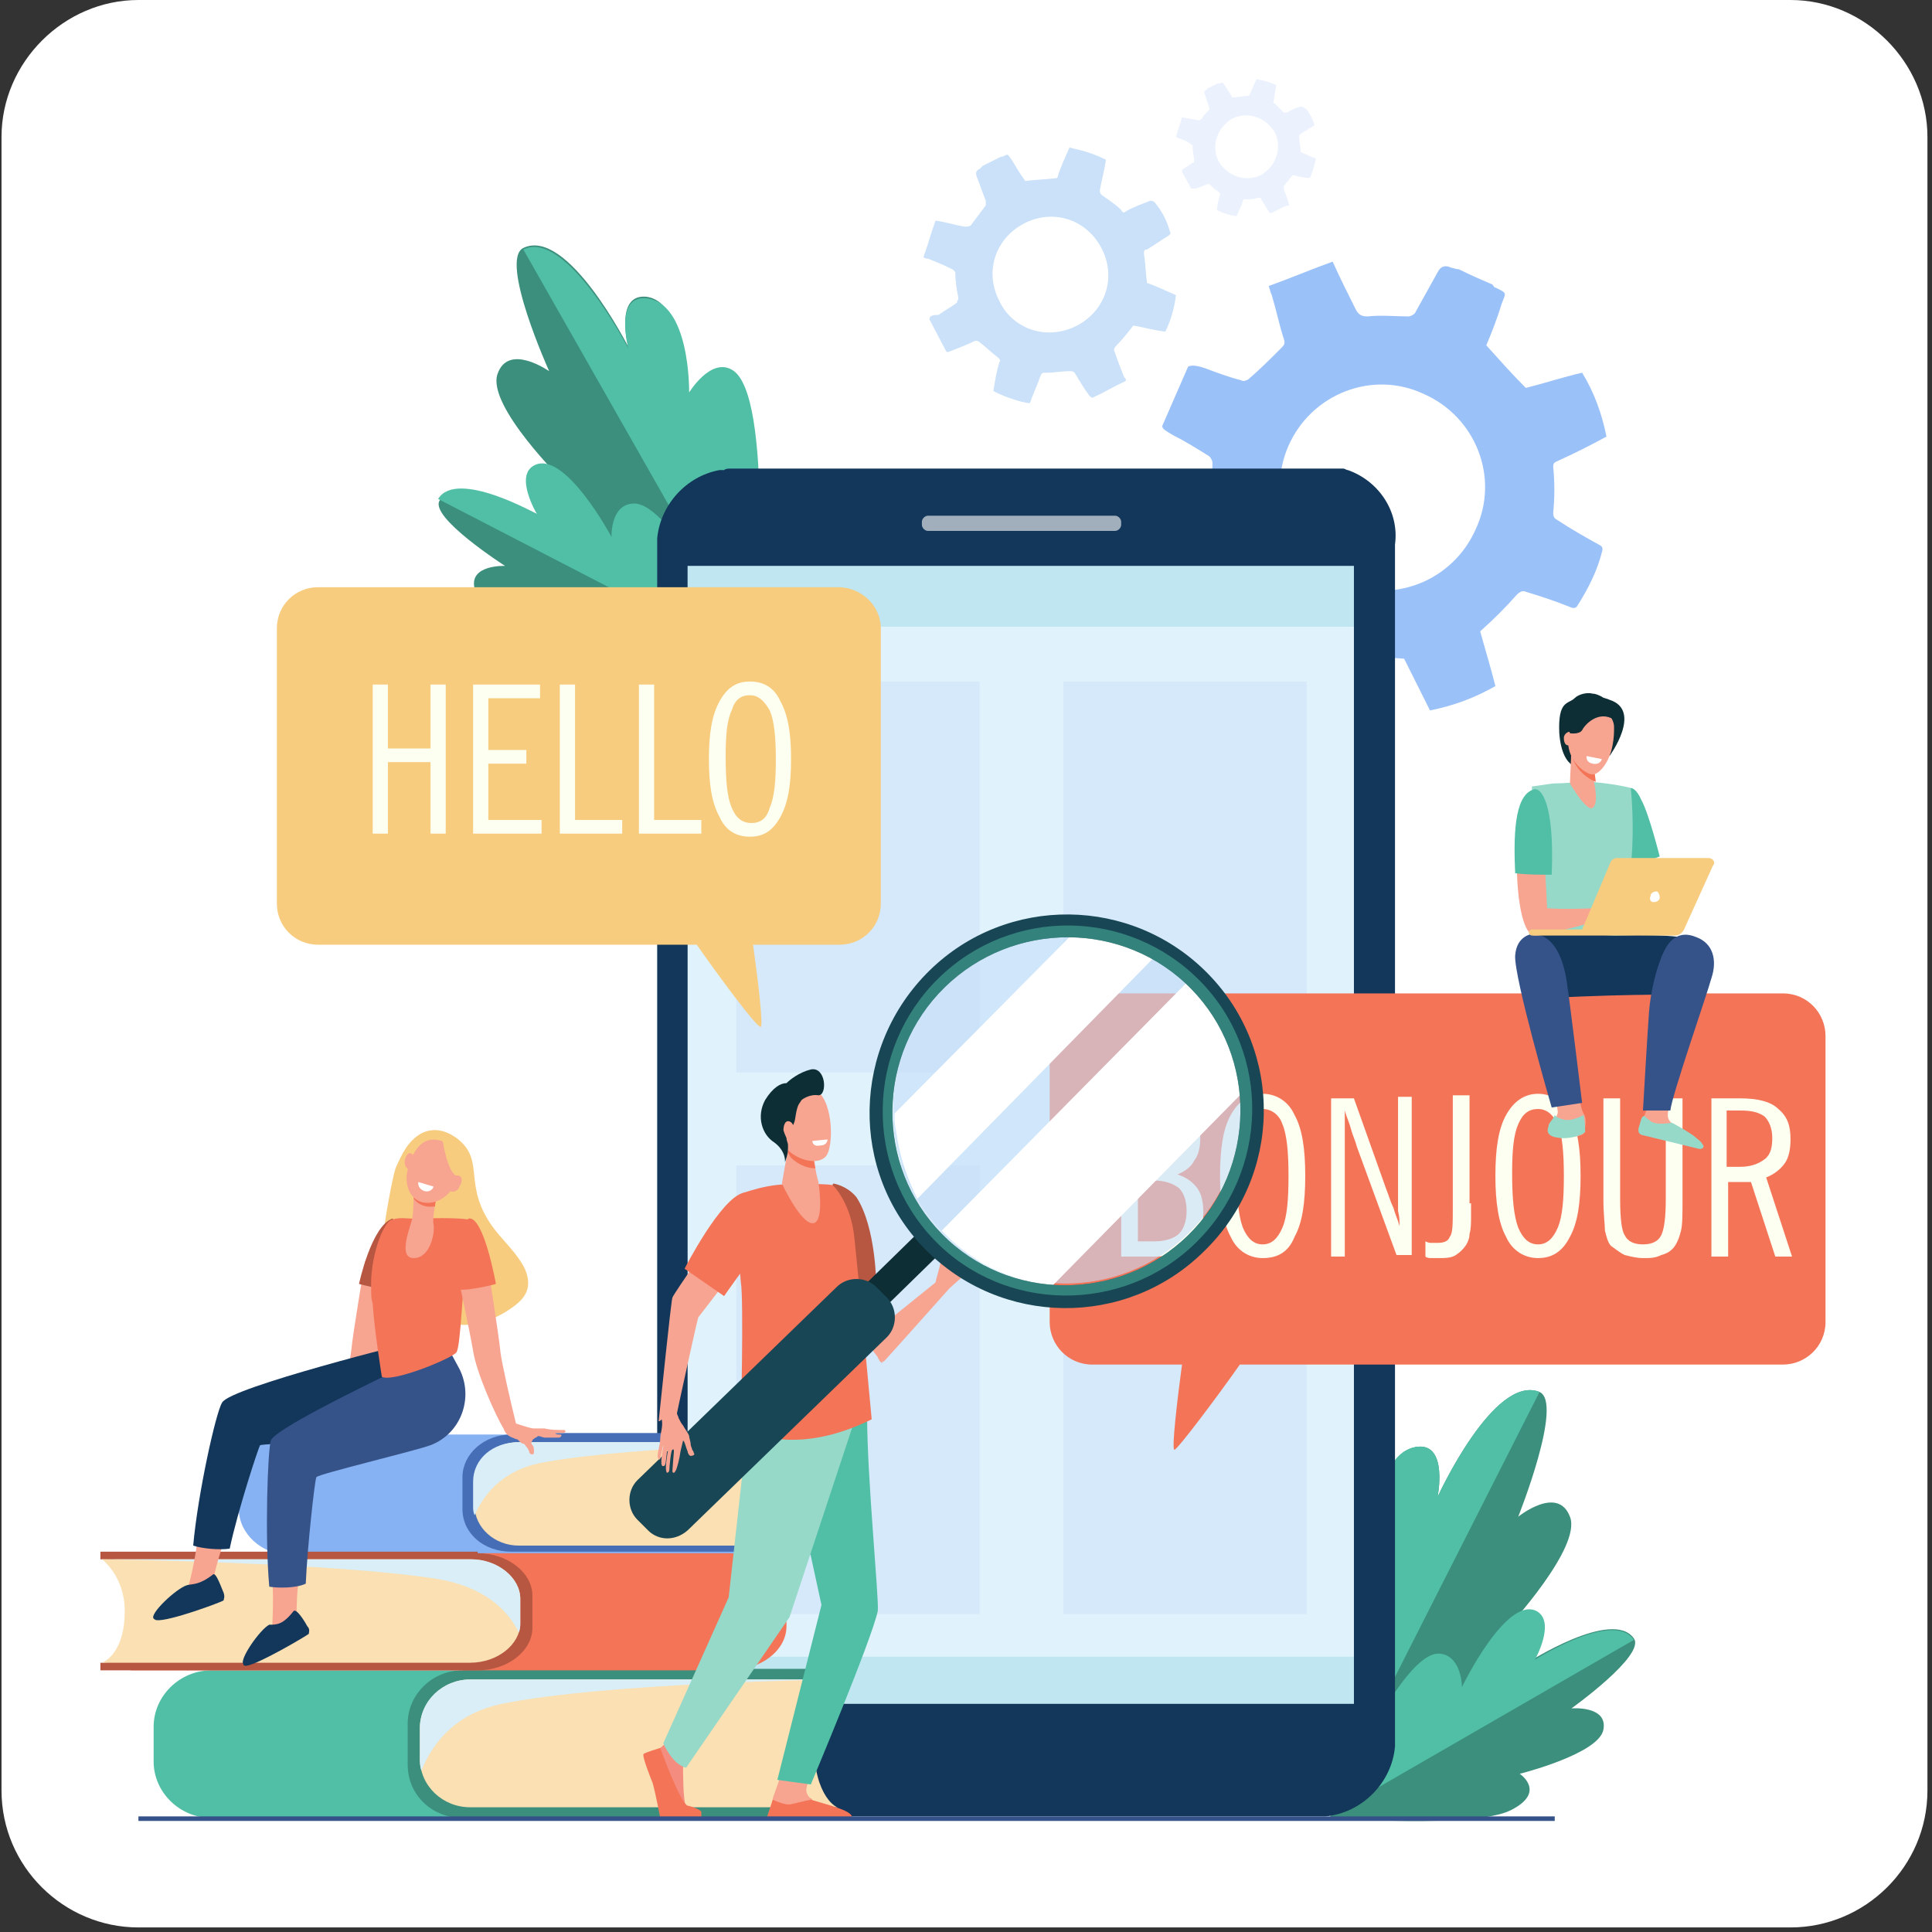 <?xml version="1.0" encoding="utf-8"?>
<!-- Generator: Adobe Illustrator 25.2.1, SVG Export Plug-In . SVG Version: 6.00 Build 0)  -->
<svg version="1.1" id="Capa_1" xmlns="http://www.w3.org/2000/svg" xmlns:xlink="http://www.w3.org/1999/xlink" x="0px" y="0px"
	 viewBox="0 0 127 127" style="enable-background:new 0 0 127 127;" xml:space="preserve">
<rect x="0" y="0" width="127" height="127" fill="#333333" stroke="none"/>
<style type="text/css">
	.st0{fill-rule:evenodd;clip-rule:evenodd;fill:#FFFFFF;}
	.st1{fill:#3C8F7C;}
	.st2{fill:#50BFA5;}
	.st3{fill:#9BC1F9;}
	.st4{fill:#13375B;}
	.st5{fill:#E0F3FC;}
	.st6{opacity:0.6;fill:#FFFFFF;}
	.st7{opacity:0.2;fill:#3CB4C5;}
	.st8{opacity:0.5;fill:#CAE1F9;}
	.st9{fill:#CAE1F9;}
	.st10{opacity:0.2;fill:#9BC1F9;}
	.st11{fill:#86B1F2;}
	.st12{fill:#466EB6;}
	.st13{fill:#FAE0B2;}
	.st14{fill:#DAEEF7;}
	.st15{fill:#F47458;}
	.st16{fill:#B75742;}
	.st17{fill:#F7CC7F;}
	.st18{fill:#F7A491;}
	.st19{fill:#355389;}
	.st20{fill:#FFFFFF;}
	.st21{fill:#FDFFF0;}
	.st22{fill:#96D9C9;}
	.st23{fill:#0E2E35;}
	.st24{fill:#F48C7F;}
	.st25{opacity:0.6;fill:#C5DDF9;}
	.st26{fill:#184655;}
	.st27{opacity:0.5;fill:#50BFA5;}
	.st28{fill:#F8A492;}
</style>
<g>
	<path class="st0" d="M126.7,117.7c0,5-4.1,9-9,9H9.1c-4.9,0-9-4-9-9V9c0-4.9,4.1-9,9-9h108.6c4.9,0,9,4.1,9,9V117.7z"/>
</g>
<g>
	<g>
		<g>
			<g>
				<path class="st1" d="M87.1,119.4c0,0,11.3-6.3,13.1-9.3c1.8-3.1-1.1-3.1-1.1-3.1s4.9-5.3,4.1-7.3c-0.8-2.1-3.4,0-3.4,0
					s3-7.5,1.4-8.2c-3-1.2-6.7,6.9-6.7,6.9s0.7-3.5-1.3-3.3c-3,0.3-2.5,8.1-2.5,8.1s-0.5-3-2.3-1.9
					C85.2,103.2,87.1,119.4,87.1,119.4z"/>
			</g>
			<path class="st2" d="M87.7,100.1c1.4-0.9,2.9,1.4,2.9,1.4s-0.4-6.1,2.6-6.4c2-0.2,1.3,3.3,1.3,3.3s3.7-8.1,6.7-6.9l-14.1,27.8
				C86.9,117.4,84.9,101.8,87.7,100.1z"/>
		</g>
		<g>
			<g>
				<path class="st1" d="M87.4,119.5c0,0,9.5,0.7,11.9-0.5c2.4-1.2,0.6-2.4,0.6-2.4s5.2-1.3,5.5-2.9s-2.1-1.4-2.1-1.4
					s4.9-3.5,4.1-4.6c-1.4-2-7,1.6-7,1.6s1.9-1.9,0.5-2.6c-2-1-4.9,4-4.9,4s0.1-1.2-1.4-1.3C92,109.4,87.4,119.5,87.4,119.5z"/>
			</g>
			<path class="st2" d="M94.6,108.7c1.5,0.1,1.5,2.2,1.5,2.2s2.9-6,4.9-5c1.3,0.7-0.1,3.2-0.1,3.2s5.2-3.3,6.5-1.3l-20.1,11.6
				C88,118.2,92.1,108.6,94.6,108.7z"/>
		</g>
	</g>
	<g>
		<g>
			<g>
				<path class="st1" d="M49.6,43.4c0,0-11.5-5.7-13.4-8.6c-2-2.9,0.9-3.1,0.9-3.1s-5.1-5-4.4-7.1c0.7-2.1,3.4-0.2,3.4-0.2
					s-3.3-7.3-1.7-8.1c2.9-1.4,6.9,6.5,6.9,6.5s-0.9-3.4,1.1-3.3c3,0.2,2.9,7.9,2.9,7.9s0.3-3,2.1-2C50.7,27.2,49.6,43.4,49.6,43.4z
					"/>
			</g>
			<path class="st2" d="M48.1,24.3c-1.4-0.8-2.8,1.5-2.8,1.5s0.1-6-2.9-6.2c-2-0.1-1.1,3.3-1.1,3.3s-4.1-7.9-6.9-6.5l15.3,26.9
				C49.7,41.4,50.9,25.8,48.1,24.3z"/>
		</g>
		<g>
			<g>
				<path class="st1" d="M49.3,43.5c0,0-9.4,1.2-11.8,0.1c-2.4-1-0.7-2.3-0.7-2.3s-5.2-1-5.6-2.6c-0.4-1.6,2-1.5,2-1.5
					s-5-3.2-4.3-4.3c1.2-2,7,1.2,7,1.2s-1.9-1.8-0.6-2.5c1.9-1.1,5,3.8,5,3.8S40,34.1,41.5,34C44.3,33.8,49.3,43.5,49.3,43.5z"/>
			</g>
			<path class="st2" d="M41.6,33.1c-1.5,0.1-1.4,2.2-1.4,2.2s-3.1-5.8-5.1-4.7c-1.3,0.7,0.2,3.2,0.2,3.2s-5.3-3-6.5-1l20.5,10.6
				C48.6,42.2,44.1,32.9,41.6,33.1z"/>
		</g>
	</g>
	<path class="st3" d="M78.1,24.1L76.4,28c0,0.2,0.2,0.3,0.7,0.6c0.8,0.4,1.6,0.9,2.4,1.4c0.1,0.1,0.2,0.3,0.2,0.4
		c0,0.9-0.1,1.8-0.1,2.7c0,0.3,0,0.4-0.3,0.5c-1.1,0.5-2.1,1-3.2,1.5c0.1,1.1,1,3.6,1.6,4.3c1.1-0.3,2.2-0.6,3.3-0.9
		c0.3-0.1,0.5-0.1,0.7,0.2c0.5,0.7,1.2,1.3,1.8,1.9c0.3,0.2,0.4,0.4,0.2,0.8c-0.4,1-0.7,1.9-1,2.9c-0.1,0.3-0.1,0.4,0.2,0.5
		c1.2,0.5,2.4,1.1,3.6,1.6c0.3,0.1,0.4-0.1,0.5-0.3c0.5-0.9,1-1.7,1.5-2.6c0.2-0.3,0.4-0.4,0.7-0.4c1,0.1,2,0.1,3.1,0.2
		c0.5,1,1.1,2.2,1.7,3.4c1.5-0.3,2.9-0.8,4.3-1.6c-0.3-1.2-0.7-2.5-1-3.6c0.9-0.8,1.7-1.6,2.4-2.4c0.2-0.2,0.4-0.3,0.6-0.2
		c1,0.3,1.9,0.6,2.9,1c0.2,0.1,0.4,0.1,0.5-0.1c0.7-1.1,1.3-2.3,1.6-3.5c0.1-0.3,0-0.4-0.2-0.5c-0.9-0.5-1.8-1-2.7-1.6
		c-0.2-0.1-0.3-0.2-0.3-0.5c0.1-1,0.1-2,0-3c0-0.3,0.1-0.3,0.3-0.4c1.1-0.5,2.1-1,3.2-1.6c-0.3-1.5-0.8-2.9-1.6-4.2
		c-1.3,0.3-2.5,0.7-3.7,1c-0.9-0.9-1.7-1.8-2.6-2.8C98,22,98.4,21,98.7,20c0.3-0.8,0.4-0.7-0.4-1.1c-0.1,0-0.1-0.1-0.2-0.2
		c-0.7-0.3-1.4-0.6-2.2-1c-0.2,0-0.4-0.1-0.5-0.1c-0.4-0.2-0.7-0.1-0.9,0.3c-0.5,0.9-1,1.8-1.5,2.7c-0.1,0.1-0.3,0.2-0.4,0.2
		c-0.9,0-1.8-0.1-2.7,0c-0.4,0-0.6-0.1-0.8-0.5c-0.5-1-1-2-1.5-3.1c-1.4,0.5-2.8,1.1-4.2,1.6c0.1,0.3,0.1,0.4,0.2,0.6
		c0.3,1,0.5,2,0.8,2.9c0.1,0.3,0,0.4-0.2,0.6c-0.7,0.7-1.4,1.4-2.1,2c-0.1,0.1-0.4,0.2-0.5,0.1c-0.8-0.2-1.6-0.5-2.4-0.8
		C78.6,24,78.3,24,78.1,24.1z M84.7,29.3c1.5-3.4,5.5-5,8.9-3.4l0,0c3.4,1.5,5,5.5,3.4,8.9l0,0c-1.5,3.4-5.5,5-8.9,3.4l0,0
		C84.8,36.7,83.2,32.7,84.7,29.3L84.7,29.3z"/>
	<g>
		<path class="st4" d="M88.6,30.9L88.6,30.9C88.6,30.9,88.6,30.9,88.6,30.9c-0.1,0-0.2-0.1-0.3-0.1c0,0-0.1,0-0.1,0c0,0-0.1,0-0.1,0
			c0,0-0.1,0-0.1,0c0,0-0.1,0-0.1,0c0,0-0.1,0-0.1,0c0,0-0.1,0-0.1,0c0,0-0.1,0-0.1,0c0,0-0.1,0-0.1,0c-0.1,0-0.1,0-0.2,0
			c0,0-0.1,0-0.1,0c-0.1,0-0.2,0-0.2,0H48.4c-0.1,0-0.2,0-0.3,0c-0.2,0-0.4,0-0.5,0.1c-0.1,0-0.2,0-0.3,0c-2.2,0.4-3.9,2.3-4.1,4.5
			c0,0.2,0,0.4,0,0.5v63.9v14.6c0,2.2,1.4,4.2,3.4,4.9v0c0,0,0,0,0,0c0.1,0,0.2,0.1,0.3,0.1c0,0,0.1,0,0.1,0c0,0,0.1,0,0.1,0
			c0,0,0.1,0,0.1,0c0,0,0.1,0,0.1,0c0,0,0.1,0,0.1,0c0,0,0.1,0,0.1,0c0,0,0.1,0,0.1,0c0,0,0.1,0,0.1,0c0.1,0,0.1,0,0.2,0
			c0,0,0.1,0,0.1,0c0.1,0,0.2,0,0.2,0h38.4c0.2,0,0.4,0,0.5,0c2.4-0.2,4.4-2.2,4.6-4.6c0-0.2,0-0.4,0-0.5V50.4V35.8
			C92,33.6,90.6,31.6,88.6,30.9z"/>
		<rect x="45.2" y="37.2" class="st5" width="43.8" height="74.8"/>
		<path class="st6" d="M73.3,34.9H61c-0.2,0-0.4-0.2-0.4-0.4v-0.2c0-0.2,0.2-0.4,0.4-0.4h12.3c0.2,0,0.4,0.2,0.4,0.4v0.2
			C73.7,34.7,73.5,34.9,73.3,34.9z"/>
		<rect x="45.2" y="108.9" class="st7" width="43.8" height="3.1"/>
		<rect x="45.2" y="37.2" class="st7" width="43.8" height="4"/>
	</g>
	<rect x="69.9" y="44.8" class="st8" width="16" height="25.7"/>
	<rect x="69.9" y="76.6" class="st8" width="16" height="29.5"/>
	<rect x="48.4" y="44.8" class="st8" width="16" height="25.7"/>
	<rect x="48.4" y="76.6" class="st8" width="16" height="29.5"/>
	<path class="st9" d="M61.1,21l1.1,2.1c0.1,0.1,0.2,0,0.5-0.1c0.5-0.2,1-0.4,1.4-0.6c0.1,0,0.2,0,0.3,0.1c0.4,0.3,0.8,0.7,1.2,1
		c0.1,0.1,0.2,0.2,0.1,0.3c-0.2,0.6-0.3,1.3-0.4,1.9c0.5,0.3,1.9,0.8,2.4,0.8c0.2-0.6,0.5-1.2,0.7-1.8c0.1-0.2,0.1-0.2,0.4-0.2
		c0.5,0,1-0.1,1.5-0.1c0.2,0,0.3,0,0.4,0.2c0.3,0.5,0.6,1,0.9,1.4c0.1,0.1,0.2,0.2,0.3,0.1c0.7-0.3,1.3-0.7,2-1
		c0.2-0.1,0.1-0.2,0-0.3c-0.2-0.5-0.4-1-0.6-1.6c-0.1-0.2-0.1-0.3,0.1-0.5c0.4-0.4,0.7-0.8,1.1-1.3c0.6,0.1,1.3,0.3,2.1,0.4
		c0.4-0.8,0.6-1.6,0.7-2.4c-0.7-0.3-1.3-0.6-1.9-0.8c-0.1-0.7-0.1-1.3-0.2-1.9c0-0.2,0-0.3,0.2-0.3c0.5-0.3,0.9-0.6,1.4-0.9
		c0.1-0.1,0.2-0.1,0.1-0.3c-0.2-0.7-0.5-1.3-1-1.9c-0.1-0.1-0.2-0.1-0.3-0.1c-0.5,0.2-1.1,0.4-1.6,0.7c-0.1,0.1-0.2,0.1-0.3-0.1
		c-0.4-0.4-0.9-0.7-1.3-1c-0.1-0.1-0.1-0.2-0.1-0.3c0.1-0.6,0.3-1.3,0.4-2c-0.8-0.4-1.5-0.6-2.4-0.8c-0.3,0.7-0.6,1.3-0.8,2
		c-0.7,0.1-1.4,0.1-2.1,0.2c-0.3-0.4-0.6-0.9-0.9-1.4c-0.3-0.4-0.2-0.4-0.6-0.2c0,0-0.1,0-0.1,0c-0.4,0.2-0.8,0.4-1.2,0.6
		c-0.1,0.1-0.1,0.1-0.2,0.2c-0.2,0.1-0.3,0.2-0.2,0.5c0.2,0.5,0.4,1.1,0.6,1.6c0,0.1,0,0.2,0,0.3c-0.3,0.4-0.6,0.8-0.9,1.2
		c-0.1,0.2-0.3,0.2-0.5,0.2c-0.6-0.1-1.2-0.3-1.9-0.4c-0.3,0.8-0.5,1.6-0.8,2.4c0.1,0.1,0.2,0.1,0.3,0.1c0.5,0.2,1,0.4,1.6,0.7
		c0.1,0.1,0.2,0.1,0.2,0.3c0,0.5,0.1,1.1,0.2,1.6c0,0.1-0.1,0.2-0.1,0.3c-0.4,0.3-0.8,0.5-1.2,0.8C61.2,20.7,61.1,20.8,61.1,21z
		 M65.7,19.8c-1-1.9-0.3-4.1,1.6-5.1l0,0c1.9-1,4.1-0.3,5.1,1.6l0,0c1,1.9,0.3,4.1-1.6,5.1l0,0C68.9,22.4,66.6,21.7,65.7,19.8
		L65.7,19.8z"/>
	<path class="st10" d="M77.7,11.3l0.6,1.1c0.1,0,0.1,0,0.3,0c0.3-0.1,0.5-0.2,0.8-0.3c0,0,0.1,0,0.1,0c0.2,0.2,0.4,0.4,0.6,0.5
		c0.1,0.1,0.1,0.1,0.1,0.2c-0.1,0.3-0.2,0.7-0.2,1c0.3,0.2,1,0.4,1.3,0.4c0.1-0.3,0.3-0.6,0.4-1c0-0.1,0.1-0.1,0.2-0.1
		c0.3,0,0.5,0,0.8-0.1c0.1,0,0.2,0,0.2,0.1c0.2,0.3,0.3,0.5,0.5,0.8c0,0.1,0.1,0.1,0.2,0.1c0.4-0.2,0.7-0.4,1.1-0.5
		c0.1,0,0-0.1,0-0.2c-0.1-0.3-0.2-0.6-0.3-0.8c0-0.1,0-0.2,0-0.3c0.2-0.2,0.4-0.5,0.6-0.7c0.3,0.1,0.7,0.2,1.1,0.2
		c0.2-0.4,0.3-0.8,0.4-1.3c-0.4-0.1-0.7-0.3-1-0.4c0-0.4-0.1-0.7-0.1-1c0-0.1,0-0.1,0.1-0.2c0.3-0.2,0.5-0.3,0.8-0.5
		c0.1,0,0.1-0.1,0.1-0.1c-0.1-0.4-0.3-0.7-0.5-1C85.6,7,85.6,7,85.5,7c-0.3,0.1-0.6,0.2-0.9,0.4c-0.1,0-0.1,0-0.2,0
		C84.2,7.2,84,7,83.8,6.8c-0.1,0-0.1-0.1-0.1-0.1c0.1-0.3,0.1-0.7,0.2-1.1c-0.4-0.2-0.8-0.3-1.3-0.4c-0.2,0.4-0.3,0.7-0.5,1.1
		c-0.4,0-0.7,0.1-1.1,0.1c-0.1-0.2-0.3-0.5-0.5-0.8c-0.1-0.2-0.1-0.2-0.4-0.1c0,0-0.1,0-0.1,0c-0.2,0.1-0.4,0.2-0.6,0.3
		c0,0-0.1,0.1-0.1,0.1c-0.1,0.1-0.2,0.1-0.1,0.3c0.1,0.3,0.2,0.6,0.3,0.9c0,0,0,0.1,0,0.1c-0.2,0.2-0.4,0.4-0.5,0.6
		c-0.1,0.1-0.1,0.1-0.3,0.1c-0.3-0.1-0.7-0.1-1-0.2c-0.1,0.4-0.3,0.9-0.4,1.3c0.1,0,0.1,0.1,0.2,0.1c0.3,0.1,0.6,0.2,0.8,0.4
		c0.1,0,0.1,0.1,0.1,0.2c0,0.3,0.1,0.6,0.1,0.9c0,0,0,0.1-0.1,0.1c-0.2,0.1-0.4,0.3-0.6,0.4C77.7,11.1,77.7,11.2,77.7,11.3z
		 M80.1,10.6c-0.5-1-0.1-2.2,0.9-2.8l0,0c1-0.5,2.2-0.1,2.8,0.9l0,0c0.5,1,0.1,2.2-0.9,2.8l0,0C81.9,12,80.7,11.6,80.1,10.6
		L80.1,10.6z"/>
	<g>
		<path class="st11" d="M53.6,94.6H55c-0.2-0.2-0.5-0.3-0.8-0.3H19c-1.8,0-3.3,1.3-3.3,3v1.9c0,1.6,1.5,3,3.3,3l34.7,0L53.6,94.6z"
			/>
		<path class="st12" d="M33.6,94.3c-1.8,0-3.2,1.3-3.2,2.8v2.1c0,1.6,1.4,2.8,3.2,2.8h21.9v-0.5h-0.1l-5.6-0.5l-1.1-3.9
			c0,0,2.2-2.2,2.3-2.2c0.1-0.1,4.4-0.2,4.4-0.2l0.1,0v-0.5H33.6z"/>
		<path class="st13" d="M54.1,98.2c0-2.3,1.3-3.4,1.3-3.4H34.1c-1.6,0-2.9,1.2-2.9,2.6V99c0,1.4,1.3,2.6,2.9,2.6h21.3
			C55.4,101.6,54.1,101.1,54.1,98.2z"/>
		<path class="st14" d="M31.1,97.4V99c0,0.2,0,0.4,0.1,0.6c0.7-1.6,2.1-3.1,4.7-3.5c6.1-1.1,19.5-1.3,19.5-1.3H34.1
			C32.4,94.8,31.1,95.9,31.1,97.4z"/>
		<path class="st2" d="M53,110.1h1.6c-0.3-0.2-0.6-0.3-0.9-0.3H13.9c-2.1,0-3.8,1.7-3.8,3.7v2.3c0,2,1.7,3.7,3.8,3.7l39.3,0
			L53,110.1z"/>
		<path class="st1" d="M30.4,109.8c-2,0-3.6,1.6-3.6,3.5v2.7c0,2,1.6,3.5,3.6,3.5h24.8v-0.6h-0.1l-6.3-0.6l-1.3-4.9
			c0,0,2.5-2.7,2.6-2.8c0.2-0.1,5-0.3,5-0.3l0.1,0v-0.6H30.4z"/>
		<path class="st13" d="M53.5,114.6c0-2.9,1.5-4.2,1.5-4.2H30.9c-1.8,0-3.3,1.5-3.3,3.2v2c0,1.8,1.5,3.2,3.3,3.2h24.2
			C55.1,118.9,53.5,118.2,53.5,114.6z"/>
		<path class="st14" d="M27.6,113.6v2c0,0.3,0,0.5,0.1,0.8c0.8-2,2.4-3.8,5.3-4.4c6.9-1.4,22-1.6,22-1.6H30.9
			C29.1,110.4,27.6,111.8,27.6,113.6z"/>
		<path class="st15" d="M8.8,102.3H7.2c0.3-0.2,0.6-0.2,0.9-0.2h39.8c2.1,0,3.8,1.3,3.8,2.9v1.9c0,1.6-1.7,2.9-3.8,2.9l-39.3,0
			L8.8,102.3z"/>
		<path class="st16" d="M31.4,102.1c2,0,3.6,1.3,3.6,2.8v2.1c0,1.5-1.6,2.8-3.6,2.8H6.6v-0.5h0.1l6.3-0.5l1.3-3.9
			c0,0-2.5-2.1-2.6-2.2c-0.2-0.1-5-0.2-5-0.2l-0.1,0v-0.5H31.4z"/>
		<path class="st13" d="M8.2,105.9c0-2.3-1.5-3.4-1.5-3.4h24.2c1.8,0,3.3,1.2,3.3,2.6v1.6c0,1.4-1.5,2.6-3.3,2.6H6.7
			C6.7,109.3,8.2,108.8,8.2,105.9z"/>
		<path class="st14" d="M34.2,105.1v1.6c0,0.2,0,0.4-0.1,0.6c-0.8-1.6-2.4-3-5.3-3.5c-6.9-1.1-22-1.3-22-1.3h24.2
			C32.7,102.5,34.2,103.7,34.2,105.1z"/>
	</g>
	<path class="st17" d="M55.1,38.6H20.9c-1.5,0-2.7,1.2-2.7,2.7v18.1c0,1.5,1.2,2.7,2.7,2.7h24.9c1.4,2,3.9,5.4,4.2,5.4
		c0.2,0-0.2-3.3-0.5-5.4h5.7c1.5,0,2.7-1.2,2.7-2.7V41.3C57.9,39.8,56.6,38.6,55.1,38.6z"/>
	<path class="st15" d="M71.8,65.3h45.4c1.6,0,2.8,1.3,2.8,2.8v18.8c0,1.6-1.3,2.8-2.8,2.8H81.5c-1.4,2-4.1,5.6-4.3,5.6
		c-0.2,0,0.2-3.4,0.5-5.6h-5.9c-1.6,0-2.8-1.3-2.8-2.8V68.1C69,66.5,70.2,65.3,71.8,65.3z"/>
	<g>
		<path class="st17" d="M26,76.8c0.4-0.9,0.8-1.8,1.7-2.3c0.8-0.4,1.6-0.2,2.3,0.3c2,1.5,0.3,3.1,2.5,6c0.7,0.9,1.5,1.6,2,2.6
			c0.6,1.4-0.1,2.1-1.2,2.8c-5.4,3.3-8.2-3.5-8.1-5C25.3,80.1,25.8,77.4,26,76.8z"/>
		<path class="st18" d="M20.4,94.4c0.2,0,0.8-0.4,1-0.5c0.2,0,0.5-0.1,0.6-0.1c0.2-0.6,1-4.1,1.1-5.1c0.1-1.1,0.9-5.8,0.9-5.8l2,0.4
			c0,0-0.8,3.7-1.1,5.4c-0.2,1.5-1.9,4.9-2.1,5.3c0,0,0,0,0,0c0,0.5-0.3,0.4-0.3,0.4l-0.4,0.1c0,0-1.5,0.1-1.6,0.2
			C20.5,94.7,20.2,94.4,20.4,94.4z"/>
		<path class="st16" d="M25.8,80.1c-1.4,0.5-2.2,4.3-2.2,4.3s2.2,0.6,2.8,0.3c0,0,0.6-2.9,0.9-2.8L25.8,80.1z"/>
		<path class="st18" d="M14.8,101.1c-0.4,1.1-0.7,2.3-0.7,2.4c0,0.1,0.1,0.4,0.1,0.4c-0.9,1.2-2.1,1.5-3.2,1.5
			c0.5-0.5,1.4-1,1.4-1.2c0.1-0.3,0.4-1.5,0.6-3.1C13.6,101.4,14.1,101.1,14.8,101.1z"/>
		<path class="st4" d="M27.2,88.2l1.9,5.4c0,0-3.1,0.6-4.2,0.8c-1.2,0.2-7.6,0.5-7.8,0.6c-0.1,0.1-1.5,4.4-2,6.8
			c-0.7,0.1-1.8,0-2.4-0.2c0.3-3.4,1.5-8.8,1.9-9.4C15.1,91.2,27.2,88.2,27.2,88.2z"/>
		<path class="st18" d="M19.7,103.4c-0.2,1.2-0.2,2.3-0.2,2.5c0,0.1,0.2,0.4,0.2,0.4c-0.6,1.3-1.8,1.8-2.9,2.1
			c0.4-0.6,1.1-1.3,1.1-1.5c0-0.3,0.1-1.5,0-3.2C18.5,104,18.9,103.6,19.7,103.4z"/>
		<path class="st19" d="M29.4,88.5l0.7,1.3c1.1,1.9,0.3,4.4-1.8,5.2c0,0,0,0,0,0c-1.1,0.4-7.4,1.9-7.5,2.1c-0.1,0.1-0.6,4.6-0.7,7
			c-0.6,0.3-1.8,0.3-2.4,0.2c-0.3-3.4-0.1-8.9,0.1-9.6C18.1,93.7,29.4,88.5,29.4,88.5z"/>
		<path class="st4" d="M19.3,105.9c0.2-0.2,0.8,0.8,0.9,1c0.2,0.2,0.1,0.4,0.1,0.5c-0.1,0.1-3.3,2-4.1,2.1c-0.1,0-0.2,0-0.2-0.1
			c-0.3-0.3,1.1-2.3,1.7-2.6C18.2,106.8,18.6,106.8,19.3,105.9z"/>
		<path class="st4" d="M14,103.5c0.2-0.2,0.6,1,0.7,1.2c0.1,0.3,0,0.4,0,0.5c-0.1,0.1-3.6,1.4-4.4,1.3c-0.1,0-0.2-0.1-0.2-0.1
			c-0.3-0.3,1.5-2,2.2-2.2C12.7,104.1,13.1,104.2,14,103.5z"/>
		<path class="st15" d="M27.1,80.1L27.1,80.1L27.1,80.1c0,0-0.1,0-0.1,0c-0.3,0-0.8-0.1-1.3,0.1c-0.5,0.2-1.4,2.4-1.3,4.6
			c0,0.3,0,0.6,0.1,0.9c0.1,1.7,0.6,4.8,0.6,4.8c0.7,0.4,4.6-1.2,4.9-1.6c0.3-0.4,0.4-4.7,0.6-4.9l0.3-3.8
			C30.3,80,27.8,80.1,27.1,80.1z"/>
		<path class="st18" d="M28.7,78.7c0,0-0.3,1.3-0.2,1.8c0.1,0.5-0.2,2.2-1.3,2.2c-1.1,0-0.2-2.1-0.1-2.6c0.1-0.5,0.1-2.1,0.1-2.1
			L28.7,78.7z"/>
		<path class="st15" d="M27.2,78.8c0-0.4,0-0.8,0-0.8l1.5,0.7c0,0-0.1,0.3-0.1,0.6C28,79.4,27.5,79.2,27.2,78.8z"/>
		<path class="st18" d="M29.3,75.1c0,0,0.6,0.3,0.8,1c0.2,0.7,0,2.4-1.5,2.9c-1.5,0.4-2.1-1-1.8-2.1C27.1,75.8,27.7,74.4,29.3,75.1z
			"/>
		<path class="st18" d="M26.6,76.4c0,0.3,0.2,0.5,0.4,0.5c0.2,0,0.3-0.3,0.3-0.6c0-0.3-0.2-0.5-0.4-0.5
			C26.7,75.9,26.6,76.2,26.6,76.4z"/>
		<path class="st17" d="M29.1,75c0,0,0.3,2,0.9,2.3c0.6,0.4,0.4,1.2,0.4,1.2s0.6-2,0.1-2.7C29.9,75.2,29.1,75,29.1,75z"/>
		<path class="st18" d="M29.6,77.6c-0.2,0.3-0.2,0.6,0,0.7c0.2,0.1,0.5,0,0.6-0.3c0.2-0.3,0.2-0.6,0-0.7
			C30.1,77.2,29.8,77.3,29.6,77.6z"/>
		<path class="st20" d="M27.5,77.7l1,0.3c0,0-0.1,0.4-0.6,0.3C27.4,78.1,27.5,77.7,27.5,77.7z"/>
		<path class="st18" d="M37.1,94c0,0-0.1,0-0.1,0c-0.4,0-0.8,0-1.2-0.1c-0.1,0-0.1,0-0.2,0c-0.1,0-0.2,0-0.3,0c-0.1,0-0.1,0-0.2,0
			c-0.2,0-0.8-0.2-1.1-0.3c-0.1,0-0.1-0.1-0.1-0.1c-0.3-1.2-0.9-3.8-1-4.6c-0.1-1.1-0.9-6.1-0.9-6.1l-2,0.6c0,0,0.8,3.7,1.1,5.4
			c0.2,1.4,1.5,4.3,2,5.1c0.2,0.6,0.7,0.6,0.8,0.7c0.1,0,0.1,0,0.2,0.1c0.1,0.1,0.2,0.2,0.3,0.2c0.1,0,0.1,0.1,0.2,0.2
			c0.1,0.1,0.2,0.3,0.2,0.4c0.1,0.1,0.1,0.1,0.2,0.1c0.1,0,0.1-0.1,0.1-0.2c0-0.1,0-0.3-0.1-0.4c-0.1-0.1-0.1-0.2,0-0.3
			c0-0.1,0.1-0.1,0.2-0.2c0.1,0,0.1-0.1,0.2-0.1c0.1,0,0.3,0.1,0.4,0.1l0.1,0c0,0,0.1,0,0.1,0c0,0,0.2,0,0.3,0c0.1,0,0.2,0,0.2,0
			c0.1,0,0.2,0,0.2,0c0.1,0,0.1,0,0.2-0.1c0,0,0,0,0-0.1c0,0,0,0-0.1,0c0,0-0.3,0-0.3-0.1c0.1,0,0.3,0,0.4,0c0.1,0,0.2,0,0.3-0.1
			C37.1,94.1,37.2,94,37.1,94z"/>
		<path class="st15" d="M30.8,80.1c1-0.2,1.8,4.3,1.8,4.3s-2.2,0.6-2.8,0.3c0,0-0.6-2.9-0.9-2.8L30.8,80.1z"/>
	</g>
	<g>
		<g>
			<path class="st21" d="M24.5,54.8V45h1v4.2h2.8V45h1v9.8h-1v-4.7h-2.8v4.7H24.5z"/>
			<path class="st21" d="M31.1,54.8V45h4.4v0.9h-3.4v3.4h2.5v0.9h-2.5v3.7h3.5v0.9H31.1z"/>
			<path class="st21" d="M36.8,54.8V45h1v8.9h3.1v0.9H36.8z"/>
			<path class="st21" d="M42,54.8V45h1v8.9h3.1v0.9H42z"/>
			<path class="st21" d="M49.3,55c-0.9,0-1.6-0.4-2-1.3c-0.5-0.9-0.7-2.1-0.7-3.8c0-1.7,0.2-2.9,0.7-3.8c0.5-0.9,1.1-1.3,2-1.3
				c0.9,0,1.6,0.4,2,1.3c0.5,0.9,0.7,2.1,0.7,3.8c0,1.7-0.2,2.9-0.7,3.8C50.8,54.6,50.2,55,49.3,55z M49.3,45.7c-0.6,0-1,0.3-1.2,1
				c-0.3,0.6-0.4,1.6-0.4,3c0,1.6,0.1,2.7,0.4,3.4c0.3,0.7,0.7,1,1.3,1c0.6,0,1-0.3,1.2-1c0.3-0.7,0.4-1.7,0.4-3.2
				c0-1.4-0.1-2.5-0.4-3.2C50.2,46,49.8,45.7,49.3,45.7z"/>
		</g>
	</g>
	<g>
		<g>
			<path class="st21" d="M73.7,82.5V72.2h1.9c0.8,0,1.3,0.1,1.7,0.2c0.3,0.1,0.7,0.3,0.9,0.6c0.2,0.2,0.3,0.4,0.5,0.8
				c0.1,0.3,0.2,0.6,0.2,1c0,0.6-0.1,1.1-0.4,1.5c-0.2,0.4-0.6,0.7-1.1,0.9c0.6,0.2,1,0.5,1.3,0.9c0.3,0.4,0.4,1,0.4,1.6
				c0,1-0.3,1.7-0.8,2.2c-0.5,0.5-1.4,0.7-2.5,0.7H73.7z M74.8,76.7h1c0.7,0,1.2-0.2,1.5-0.5c0.3-0.3,0.5-0.8,0.5-1.4
				c0-0.6-0.2-1-0.5-1.3c-0.3-0.3-0.9-0.4-1.7-0.4h-0.8V76.7z M74.8,81.6h1.1c0.7,0,1.3-0.2,1.6-0.5c0.3-0.3,0.5-0.8,0.5-1.5
				c0-0.7-0.2-1.2-0.5-1.5c-0.4-0.3-0.9-0.5-1.7-0.5h-1V81.6z"/>
			<path class="st21" d="M83,82.7c-0.9,0-1.7-0.5-2.1-1.4c-0.5-0.9-0.7-2.3-0.7-4c0-1.8,0.2-3.1,0.7-4c0.5-0.9,1.2-1.4,2.1-1.4
				c0.9,0,1.7,0.5,2.1,1.4c0.5,0.9,0.7,2.2,0.7,4c0,1.8-0.2,3.1-0.7,4C84.7,82.3,84,82.7,83,82.7z M83,72.9c-0.6,0-1,0.3-1.3,1
				c-0.3,0.7-0.4,1.7-0.4,3.2c0,1.6,0.1,2.8,0.4,3.6c0.3,0.7,0.7,1.1,1.3,1.1c0.6,0,1-0.4,1.3-1.1c0.3-0.7,0.4-1.8,0.4-3.4
				c0-1.5-0.1-2.7-0.4-3.4C84.1,73.3,83.6,72.9,83,72.9z"/>
			<path class="st21" d="M89.2,75.4c-0.1-0.4-0.3-0.8-0.4-1.2c-0.1-0.4-0.3-0.8-0.4-1.2v9.6h-0.9V72.2H89l2.1,5.9
				c0.2,0.5,0.3,0.9,0.5,1.3c0.1,0.4,0.3,0.8,0.4,1.2c0-0.3,0-0.6-0.1-1c0-0.3,0-0.8,0-1.3v-6.2h0.9v10.4h-1L89.2,75.4z"/>
			<path class="st21" d="M96.7,79.1v0.7c0,0.6,0,1-0.1,1.3c0,0.3-0.1,0.5-0.2,0.7c-0.2,0.3-0.4,0.5-0.7,0.7
				c-0.3,0.2-0.7,0.2-1.2,0.2c-0.1,0-0.3,0-0.4,0c-0.1,0-0.3,0-0.4-0.1l0-1c0.2,0.1,0.3,0.1,0.4,0.1c0.1,0,0.3,0,0.4,0
				c0.4,0,0.7-0.1,0.8-0.4c0.2-0.2,0.2-0.9,0.2-1.8v-7.5h1.1V79.1z"/>
			<path class="st21" d="M101.1,82.7c-0.9,0-1.7-0.5-2.1-1.4c-0.5-0.9-0.7-2.3-0.7-4c0-1.8,0.2-3.1,0.7-4c0.5-0.9,1.2-1.4,2.1-1.4
				c0.9,0,1.7,0.5,2.1,1.4c0.5,0.9,0.7,2.2,0.7,4c0,1.8-0.2,3.1-0.7,4C102.7,82.3,102,82.7,101.1,82.7z M101.1,72.9
				c-0.6,0-1,0.3-1.3,1c-0.3,0.7-0.4,1.7-0.4,3.2c0,1.6,0.1,2.8,0.4,3.6c0.3,0.7,0.7,1.1,1.3,1.1c0.6,0,1-0.4,1.3-1.1
				c0.3-0.7,0.4-1.8,0.4-3.4c0-1.5-0.1-2.7-0.4-3.4C102.1,73.3,101.7,72.9,101.1,72.9z"/>
			<path class="st21" d="M105.4,78.9v-6.7h1.1v6.6c0,1.3,0.1,2.1,0.3,2.4c0.2,0.4,0.6,0.6,1.2,0.6c0.6,0,1-0.2,1.2-0.6
				c0.2-0.4,0.3-1.2,0.3-2.4v-6.6h1.1v6.7c0,0.9,0,1.6-0.1,2c-0.1,0.4-0.2,0.7-0.4,1c-0.2,0.3-0.5,0.5-0.9,0.6
				c-0.4,0.2-0.7,0.2-1.2,0.2c-0.4,0-0.8-0.1-1.2-0.2c-0.4-0.2-0.6-0.4-0.9-0.6c-0.2-0.2-0.3-0.6-0.4-1
				C105.5,80.5,105.4,79.8,105.4,78.9z"/>
			<path class="st21" d="M112.5,82.5V72.2h1.9c1.1,0,2,0.2,2.5,0.7c0.6,0.5,0.8,1.1,0.8,2c0,0.6-0.1,1.2-0.4,1.6
				c-0.3,0.4-0.7,0.7-1.2,0.9l1.7,5.2h-1.1l-1.6-4.9c-0.3,0-0.5,0-0.7,0c-0.2,0-0.3,0-0.4,0h-0.4v4.9H112.5z M113.5,76.7h0.9
				c0.7,0,1.2-0.2,1.6-0.5c0.4-0.3,0.5-0.8,0.5-1.4c0-0.6-0.2-1.1-0.5-1.4c-0.4-0.3-0.9-0.4-1.6-0.4h-0.9V76.7z"/>
		</g>
	</g>
	<g>
		<path class="st2" d="M107.2,51.8c0.1,0,0.4,0.1,0.7,0.8c0.5,0.9,1.2,3.7,1.2,3.7l-2.1,0.8l-0.3-0.6l-0.5-4.5
			C106.3,52.1,107.2,51.8,107.2,51.8z"/>
		<path class="st22" d="M104.4,51.4c0.6,0,2.1,0.2,2.8,0.4c0,0,0.5,4.5-0.5,7.8c-0.2,0.8,0.2,3.1,0.2,3.1l-6.4-0.1
			c0,0,0.8-5.8,0.5-6.7c-0.3-0.9-0.3-4.2-0.3-4.2s0,0,1.4-0.2C102.8,51.5,103.7,51.4,104.4,51.4z"/>
		<path class="st18" d="M103.7,71.1c0,0,0.1,1.6,0.4,2.1c0.3,0.5,0,1.2,0,1.3c0,0.1-0.5,0.3-1.4,0.2c-0.8-0.1-0.8-0.3-0.8-0.6
			c0.1-0.3,0.5-0.7,0.5-1c0-0.3-0.3-1.4-0.3-1.4L103.7,71.1z"/>
		<path class="st4" d="M106.2,61.5c0,0,4.4-0.2,5.4,0.4c1,0.6-0.7,3.5-0.7,3.5s-3.1-0.1-9.1,0.2c-1.4,0.1-1.5-3.7-1.3-4
			C100.8,61.2,106.2,61.5,106.2,61.5z"/>
		<path class="st22" d="M102.5,74.8c-0.9-0.1-0.8-0.5-0.7-0.8c0-0.2,0.3-0.4,0.4-0.7c0.1,0.1,0.2,0.2,0.6,0.3
			c0.4,0.1,0.9-0.1,1.3-0.3c0.1,0.5,0.1,1,0.1,1.1C104.2,74.5,103.4,74.9,102.5,74.8z"/>
		<path class="st19" d="M103,64.6c0.2,1.3,1,7.9,1,7.9l-2,0.3c0,0-2.5-8.6-2.4-10c0.1-1.3,1.1-1.4,1.1-1.4S102.5,61.1,103,64.6z"/>
		<path class="st18" d="M100.7,52.3c0.6-0.2,0.9,5.1,1,7.4c1.1,0.1,2.9,0,3.4,0c0.2,0,0.7-0.2,0.9-0.2c0.2,0,0.4,0,0.5,0
			c0,0,1.1,0.5,1.2,0.6c0.1,0.1,0.4,0.4,0.4,0.6c-0.1,0.1-0.6-0.4-0.6-0.4l-0.3-0.2c0.3,0.3,1,0.8,0.9,0.9c-0.1,0.2-0.7-0.3-1.1-0.6
			c0.4,0.3,0.8,0.9,0.7,1c-0.1,0.1-0.6-0.6-1.1-0.8c-0.2-0.1-0.4,0.1-0.6,0.1c-0.1,0-0.3,0.1-0.4,0l-0.6-0.2c-0.2,0-0.2,0.1-0.4,0.2
			c-0.2,0-0.6,0.1-0.9,0.2c-1.7,0.4-2.3,0.6-2.8,0.6C99.4,61.5,99.3,52.9,100.7,52.3z"/>
		<path class="st2" d="M99.6,57.4c-0.1-2.3-0.1-5.1,1.2-5.5c0.5-0.2,1.4,0.9,1.2,5.6C101.3,57.5,100.3,57.5,99.6,57.4z"/>
		<path class="st18" d="M109.8,72.7c0,0-0.3,0.5-0.1,0.9c0.2,0.4,1.4,1.1,1.6,1.3c0.1,0.2,0.1,0.4,0.1,0.4l-3.6-0.9l0.3-1.1l0.3-0.7
			L109.8,72.7z"/>
		<path class="st22" d="M109.9,73.8c0,0-1,0.2-1.4-0.1c-0.4-0.3-0.4-0.4-0.5-0.3c-0.1,0-0.2,0.5-0.3,0.8c0,0.2,0,0.3,0.2,0.4
			l3.7,0.9c0.3,0.1,0.5-0.1,0.3-0.3c-0.1-0.2-0.3-0.3-0.4-0.4C111.2,74.5,109.9,73.8,109.9,73.8z"/>
		<path class="st19" d="M109.4,62.5c0.3-0.6,0.9-1.4,2.1-0.9c1.1,0.4,1.4,1.5,1,2.7c-0.3,1.1-2.6,7.7-2.7,8.7l-1.8,0
			c0,0,0.3-5.2,0.4-6.5C108.5,65.2,108.9,63.5,109.4,62.5z"/>
		<path class="st17" d="M112.3,56.4h-6c-0.2,0-0.3,0.1-0.4,0.2l-1.9,4.5h-3.3c-0.1,0-0.2,0.1-0.2,0.2l0,0c0,0.1,0.1,0.2,0.2,0.2h9.4
			c0.3,0,0.5-0.2,0.6-0.4l1.9-4.2C112.8,56.7,112.6,56.4,112.3,56.4z"/>
		<path class="st20" d="M109.1,59c0,0.2-0.2,0.3-0.4,0.3c-0.2,0-0.3-0.2-0.2-0.4c0-0.2,0.2-0.3,0.4-0.3
			C109,58.6,109.1,58.8,109.1,59z"/>
		<g>
			<path class="st23" d="M105.8,46c-0.2-0.1-0.4-0.1-0.5-0.2c-0.2-0.1-0.4-0.2-0.6-0.2c-0.3-0.1-0.9,0-1.2,0.3
				c-0.4,0.4-1.1,0.1-1,2.3c0.2,2.6,1.6,2.3,1.6,2.2c0,0,1.3-1.6,1.3-1.6s0.4,0.9,0.4,0.9C105.8,49.7,108,46.7,105.8,46z"/>
			<path class="st18" d="M104.7,50.6l0.1,0.9c0,0,0.3,1.3-0.1,1.6c-0.4,0.3-1.5-1.6-1.5-1.6l0.1-2.3L104.7,50.6z"/>
			<path class="st15" d="M103.4,49.9c0.3,0.8,1,1.3,1.5,1.5l-0.1-0.8l-1.3-1.4L103.4,49.9z"/>
			<path class="st18" d="M104.7,46.6c0.7-0.1,1.4,0.5,1.4,1.2c0,0.3,0,0.7-0.1,1.2c-0.2,1.1-0.9,2-1.4,1.9c-0.5-0.1-1.7-1-1.5-2.5
				C103.3,47.5,103.9,46.8,104.7,46.6z"/>
			<path class="st18" d="M103.5,48.6c0,0.2-0.2,0.4-0.4,0.4c-0.2,0-0.3-0.2-0.3-0.5c0-0.2,0.2-0.4,0.4-0.4
				C103.4,48.2,103.5,48.4,103.5,48.6z"/>
			<path class="st23" d="M103.2,48.2c0,0,0.6,0.1,0.8-0.2c0.2-0.4,1-1.2,1.9-0.8c1,0.3-0.9-0.8-0.9-0.8c-0.1,0-1,0-1,0
				s-0.7,0.6-0.7,0.7c0,0.1-0.2,0.8-0.2,0.8L103.2,48.2z"/>
		</g>
		<path class="st20" d="M104.3,49.7l1,0.2c0,0-0.1,0.4-0.6,0.3C104.2,50.1,104.3,49.7,104.3,49.7z"/>
	</g>
	<g>
		<path class="st18" d="M53.7,81.4c0.3-0.3,2.9,0.9,2.9,1.2c0,0.4,1.8,4.2,1.8,4.2l3.1-2.5l0,0c0-0.1,0.3-1.1,0.3-1.2
			c0-0.2,0.5-0.5,0.8-0.5c0.2,0-0.2,0.4-0.2,0.4c-0.1,0.2,0.2,0.2,0.2,0.2s0.9-0.3,0.9-0.6c0-0.3,0.6,0.5,0.6,0.6
			c-0.1,0.1-1.5,1.3-1.7,1.5c0,0-4.1,4.6-4.3,4.8c-0.3,0.1-1.2-1.5-2-2.6C55.2,86,52.7,82.2,53.7,81.4z"/>
		<path class="st24" d="M45.5,115.5c0,0-0.6,0.5-0.6,0.7c0,0.2,0,2.3,0.2,2.5c0.2,0.2,0.9,0.3,0.7,0.6c-0.2,0.2-1.4,0.1-2.2,0.1
			c-0.2,0-0.5-1.9-0.6-2.2c-0.1-0.4-0.5-1.3-0.4-1.6c0.1-0.1,0.4-0.4,0.8-0.7c0.4-0.3,0.9-0.9,0.9-0.9L45.5,115.5z"/>
		<path class="st18" d="M51.3,116.8c0,0-0.5,1.4-0.5,1.4c0,0.2-0.2,0.8-0.2,1c0,0.8,3.4-0.6,2.7-1c-0.1,0-0.3-0.3-0.3-0.5
			c0-0.4,0.3-0.9,0.3-0.9L51.3,116.8z"/>
		<g>
			<path class="st2" d="M56.7,90.5c0,0,0.3,2.5,0.3,2.6c0,4.1,0.8,12.1,0.7,12.8c-0.4,1.9-4.4,11.4-4.4,11.4l-2.2-0.3l2.9-11.5
				l-1-4.6l-1.5-9.1L56.7,90.5z"/>
			<path class="st22" d="M49.4,92.8L49,95.1l-1.1,9.9l-4.3,9.6c0,0,0.6,1.4,1.5,1.6l6.8-9.9l4.2-12.7l-0.1-2.8L49.4,92.8z"/>
		</g>
		<path class="st16" d="M57.6,84.5l-3,0.3c0,0-0.1-2.5-0.1-3.7c0-1.4,0.1-3.3,0.3-3.3c0.5,0.1,1.1,0.4,1.5,0.9
			C57.6,80.7,57.6,84.5,57.6,84.5z"/>
		<path class="st15" d="M56.1,80.9c0.1,0.4,1.2,12.4,1.2,12.4c-5.5,2.7-8.6,0.5-8.6,0.5s0.2-8.4,0-9.5c-0.1-0.8-0.3-5.8,0.2-5.9
			c0.6-0.2,1.3-0.4,2.1-0.5c0.7-0.1,3.3-0.1,3.7,0C54.8,77.9,55.8,79,56.1,80.9z"/>
		<path class="st15" d="M43.4,114.9c0,0,1.3,3.6,1.8,3.8c0.1,0,0.8,0.2,0.9,0.4c0,0.1,0,0.4,0,0.4h-2.7c0,0-0.3-1.6-0.5-2.3
			c0,0-0.7-1.7-0.6-1.9C42.4,115.2,43.4,114.9,43.4,114.9z"/>
		<path class="st15" d="M50.4,119.5l0.4-1.2c0,0,0.8,0.4,1.2,0.3c0.4-0.1,1.3-0.3,1.3-0.3c1.7,0.5,2.9,0.8,2.7,1.3l0,0H50.4z"/>
		<g>
			<path class="st18" d="M58,89.6C58,89.6,58.1,89.5,58,89.6c0-1.2,0-2.4,0.4-2.7c0,0-0.1-0.2-0.2-0.4c-0.4,0.3-0.6,1.2-0.5,2.6
				c0,0.1,0,0.2,0.1,0.3C57.8,89.5,58,89.6,58,89.6z"/>
		</g>
		<path class="st18" d="M51.8,75.5l-0.4,2.3c0,0,1.3,2.8,2.1,2.6c0.7-0.2,0.3-2.7,0.3-2.7s-0.4-1.3-0.2-2
			C53.6,75.1,51.8,75.5,51.8,75.5z"/>
		<path class="st15" d="M53.5,75.8c0.1-0.7-1.7-0.2-1.7-0.2l0,0.2c0.1,0.1,0.1,0.2,0.2,0.3c0.4,0.4,1,0.7,1.6,0.7
			C53.5,76.4,53.4,76,53.5,75.8z"/>
		<g>
			<path class="st18" d="M51.5,72.2c-0.1,0-0.4,2.7,0.3,3.4s2,1,2.5,0.4c0.5-0.6,0.5-3.5-0.6-4.3C52.6,71,51.5,72.2,51.5,72.2z"/>
			<path class="st23" d="M53.3,70.3c-0.8,0.2-1.4,0.7-1.6,0.9c-0.4,0-0.9,0.3-1.4,1.1c-0.6,1.1-0.2,2.3,0.6,2.8
				c0.8,0.6,0.7,1.3,0.7,1.3l0.1-0.3c0.1-0.3,0.1-0.5,0.1-0.8c0-0.2-0.1-0.3-0.1-0.5c-0.2-0.4,0.4-0.6,0.5-1
				c0.1-0.2,0.1-0.8,0.3-1.2l0.2-0.3c0,0,0.5-0.4,1.1-0.3C54.4,72,54.3,70.1,53.3,70.3z"/>
			<path class="st18" d="M52.2,74.3c0,0.3-0.1,0.6-0.3,0.6c-0.2,0-0.3-0.3-0.4-0.6c0-0.3,0.1-0.6,0.3-0.6S52.2,73.9,52.2,74.3z"/>
		</g>
		<path class="st20" d="M53.4,75l1-0.1c0,0,0,0.4-0.5,0.4C53.4,75.4,53.4,75,53.4,75z"/>
		<g>
			<path class="st23" d="M61.8,81.1c-0.2-0.2-0.5-0.5-0.7-0.8l-4.5,4.4c-0.3,0.3-0.2,0.8,0.2,1.2c0.4,0.4,0.9,0.5,1.2,0.2l4.5-4.4
				C62.3,81.6,62.1,81.4,61.8,81.1z"/>
			<ellipse transform="matrix(0.715 -0.699 0.699 0.715 -31.064 69.8)" class="st25" cx="70.2" cy="73" rx="11.5" ry="11.4"/>
			<path class="st20" d="M61.9,80.9c1.9,2,4.4,3.3,7.3,3.6l12.4-12.6c0,0,0,0,0-0.1c-0.3-2.9-1.6-5.4-3.6-7.2L61.9,80.9z"/>
			<path class="st20" d="M70.3,61.6L58.8,73.2c0,0.4,0,0.7,0.1,1.1c0.2,1.6,0.7,3.1,1.4,4.5L75.8,63C74.1,62.1,72.2,61.6,70.3,61.6z
				"/>
			<path class="st26" d="M79.4,64c-5-5.1-13.2-5.2-18.3-0.2c-5.1,5-5.3,13.2-0.3,18.3c5,5.1,13.2,5.2,18.3,0.2
				C84.3,77.3,84.4,69.1,79.4,64z M61.9,81.1c-4.4-4.5-4.3-11.8,0.2-16.2c4.5-4.4,11.8-4.4,16.2,0.1c4.4,4.5,4.3,11.8-0.2,16.2
				C73.6,85.6,66.3,85.6,61.9,81.1z"/>
			<path class="st27" d="M78.9,64.5c-4.7-4.8-12.4-4.9-17.2-0.2c-4.8,4.7-4.9,12.4-0.3,17.2s12.4,4.9,17.2,0.2
				C83.4,77,83.6,69.3,78.9,64.5z M61.9,81.1c-4.4-4.5-4.3-11.8,0.2-16.2c4.5-4.4,11.8-4.4,16.2,0.1c4.4,4.5,4.3,11.8-0.2,16.2
				C73.6,85.6,66.3,85.6,61.9,81.1z"/>
			<path class="st26" d="M42.6,100.6l-0.7-0.7c-0.7-0.7-0.7-1.9,0-2.6L55,84.6c0.7-0.7,1.9-0.7,2.6,0l0.7,0.7c0.7,0.7,0.7,1.9,0,2.6
				l-13.1,12.7C44.4,101.3,43.3,101.3,42.6,100.6z"/>
		</g>
		<path class="st28" d="M43.3,93.4C43.3,93.3,43.3,93.3,43.3,93.4c0.1-0.9,0.8-7.8,0.9-8.1c0.1-0.3,3.2-4.7,3.2-4.7l1.5,2.1l-3,3.9
			c-0.1,0.3-1.1,4.9-1.1,4.9s-0.2,0.9-0.3,1.4c0,0.1,0.1,0.2,0.1,0.3c0.1,0.2,0.2,0.4,0.3,0.5c0.1,0.2,0.4,0.6,0.4,0.7
			c0,0.1,0.1,0.4,0.1,0.5c0,0.2,0.1,0.3,0.1,0.4c0,0,0.1,0.1,0.1,0.2c0.1,0.1,0,0.2-0.2,0.2c-0.1,0-0.2-0.2-0.2-0.3
			c-0.1-0.2-0.2-0.7-0.3-0.7c0,0-0.2,0.8-0.2,0.9c0,0.1-0.2,1-0.3,1.1c-0.1,0.2-0.2,0.1-0.2,0c0-0.1,0.1-1.3,0.1-1.3s0-0.2-0.1-0.1
			c-0.1,0-0.2,1.2-0.2,1.3c0,0.2-0.2,0.3-0.2,0.1c-0.1-0.2,0.1-1.3,0.1-1.3s0-0.1,0-0.1c-0.1,0-0.1,1-0.2,1c0,0.1-0.2,0.1-0.2,0
			c-0.1-0.2,0.1-1.2,0.1-1.2s0-0.1,0-0.1c0,0-0.2,0.8-0.2,0.9c-0.1,0.1-0.1,0-0.1,0c-0.2-0.1,0.1-0.9,0.1-1.3c0-0.4,0.2-0.8,0.1-1.3
			C43.3,93.5,43.3,93.4,43.3,93.4z"/>
		<path class="st15" d="M45,83.4l2.6,1.8c0,0,1.5-2.2,2.3-3c1-1-0.4-4-1-3.8C47.4,78.7,45,83.4,45,83.4z"/>
	</g>
	<rect x="9.1" y="119.4" class="st19" width="93.1" height="0.3"/>
</g>
</svg>
